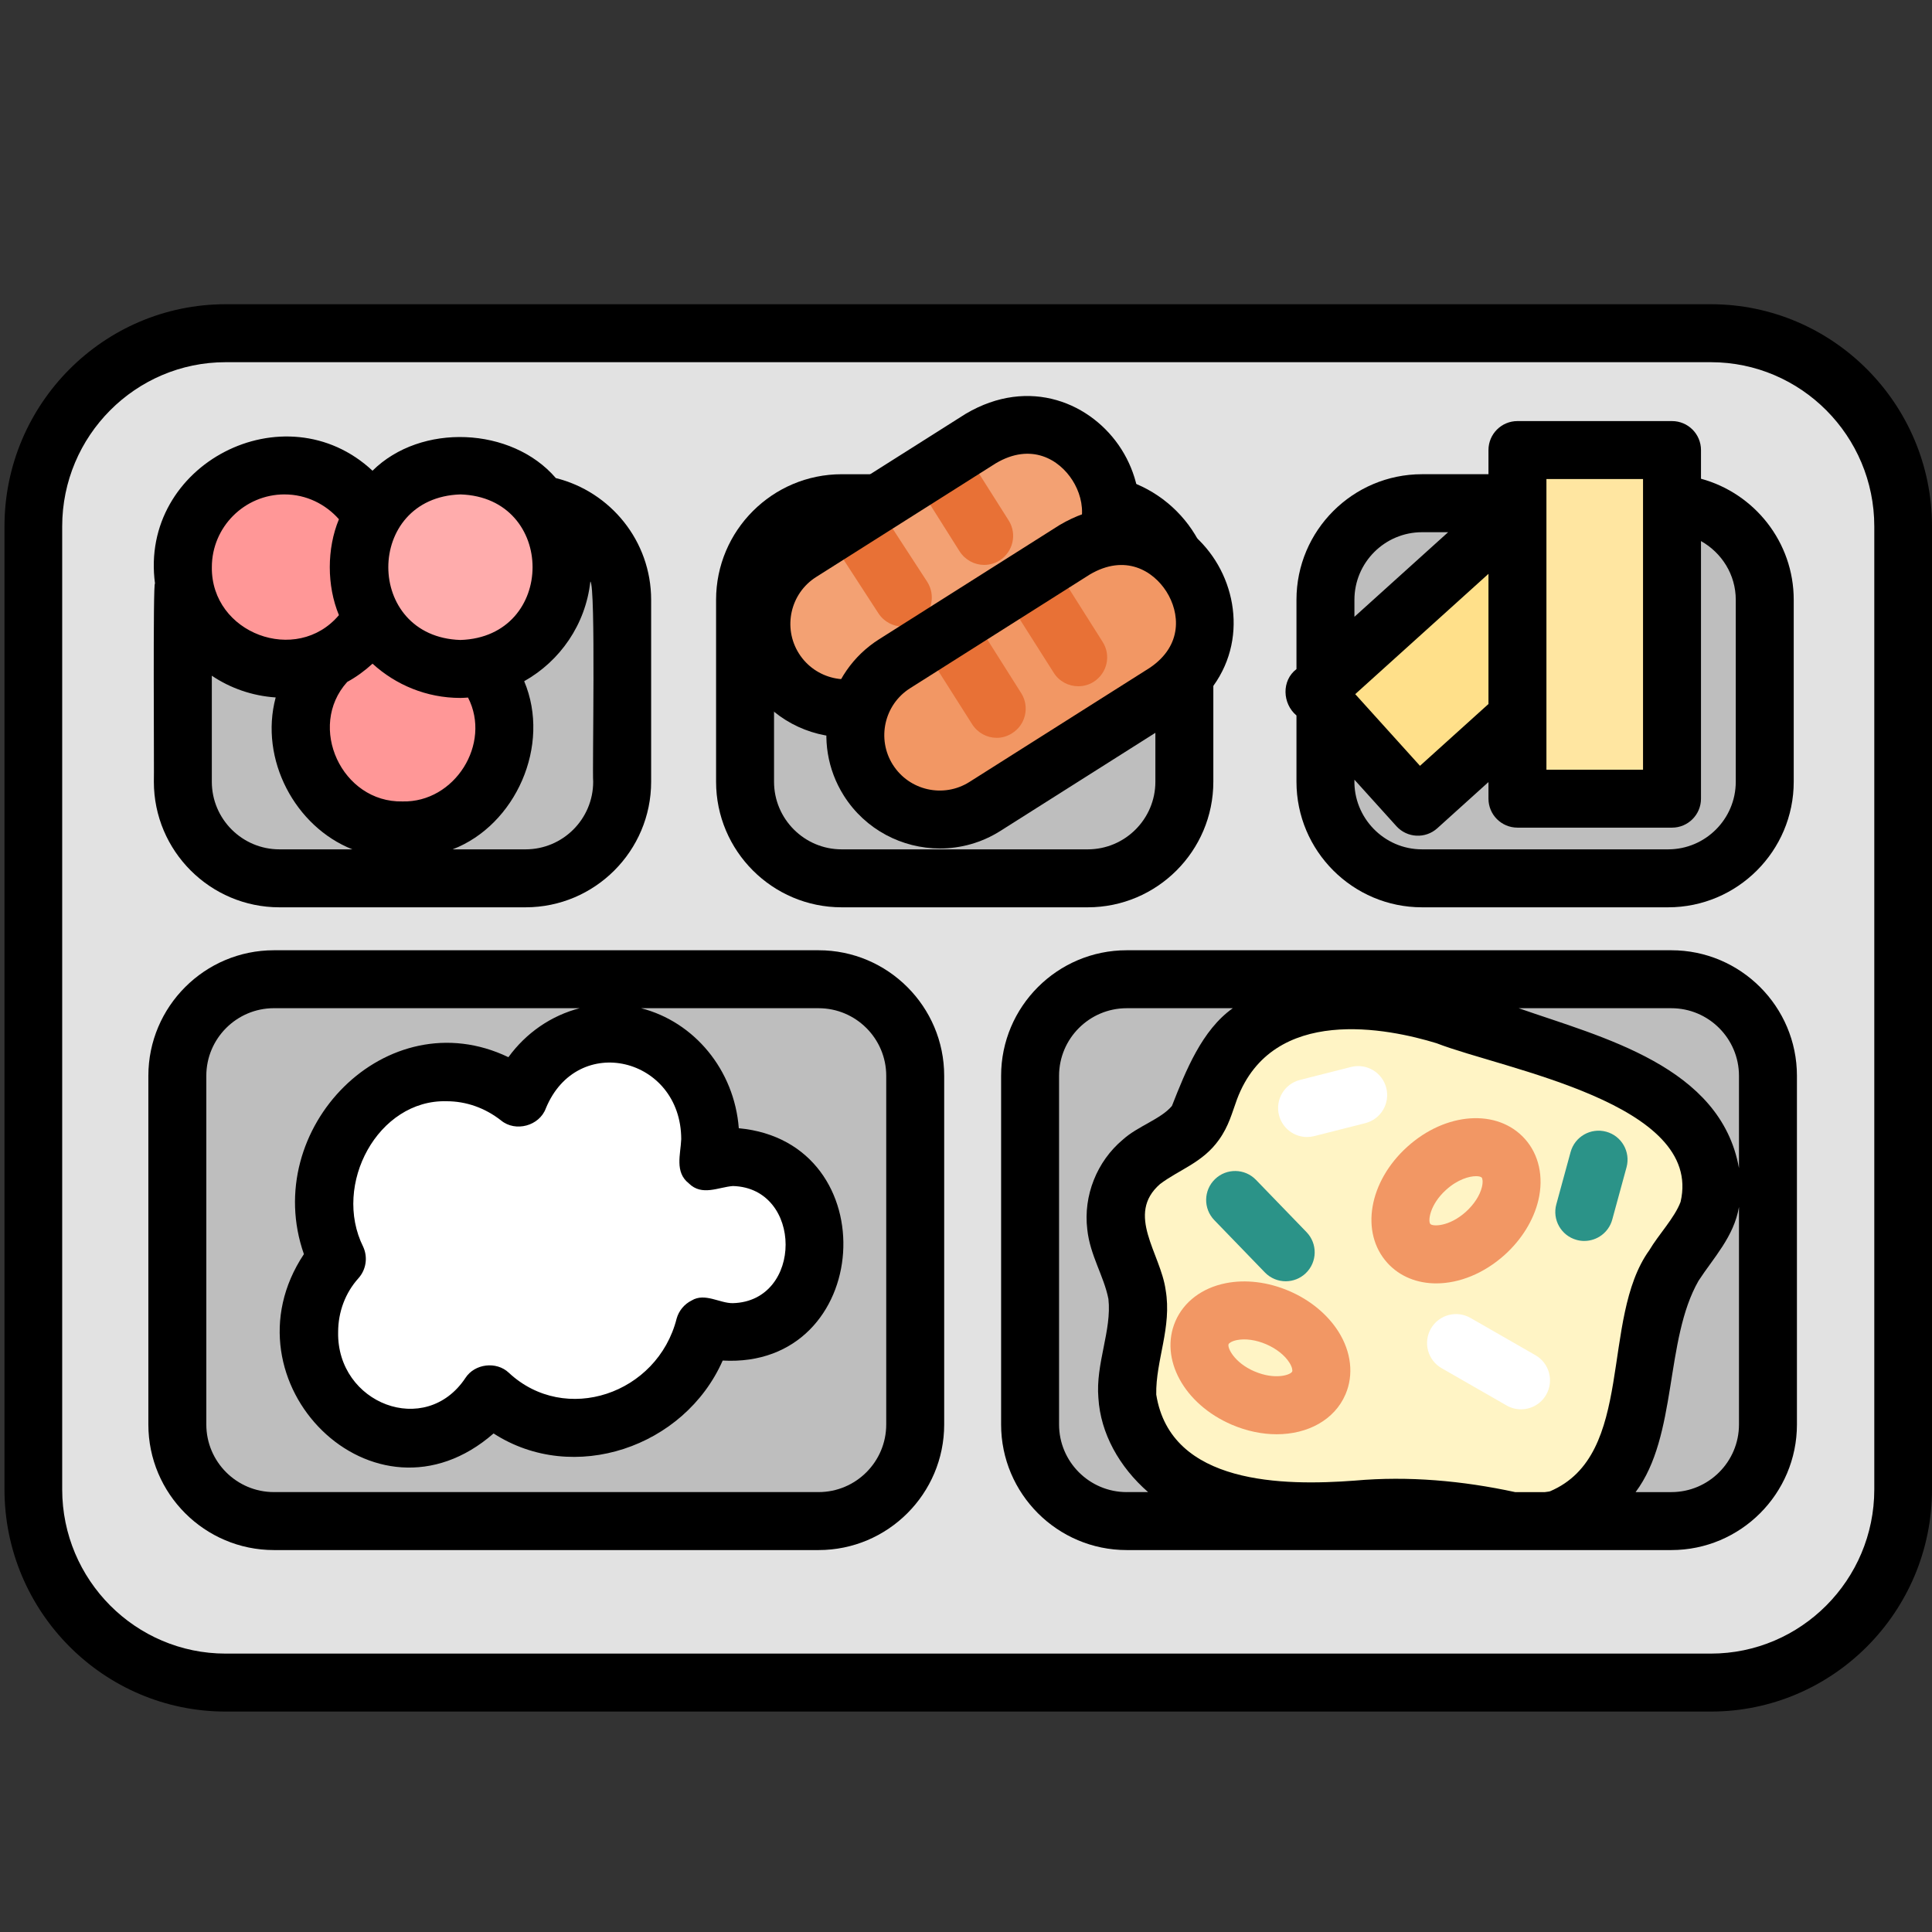 <svg xmlns="http://www.w3.org/2000/svg" id="School_LC" height="512" viewBox="0 0 100 100" width="512" data-name="School LC"><rect x="0" y="0" width="100" height="100" fill="#333333" stroke="none"/><path d="m98.805 28.558v49.84c0 5.5-4.5 10-10 10h-76.77c-5.5 0-10-4.5-10-10v-49.84c0-5.5 4.5-10 10-10h76.77c5.5 0 10 4.5 10 10z" fill="#e2e2e2"></path><g fill="#bebebe"><rect height="28.05" rx="5" width="38.19" x="9.485" y="51.988"></rect><rect height="28.05" rx="5" width="38.19" x="53.625" y="51.988"></rect><rect height="19.41" rx="5" width="22.73" x="68.915" y="27.358"></rect><rect height="19.41" rx="5" width="22.74" x="38.865" y="27.358"></rect><rect height="19.41" rx="5" width="22.74" x="9.765" y="27.358"></rect></g><path d="m43.564 46.962h12.738c3.584 0 6.5-2.916 6.5-6.5v-9.416c0-3.584-2.916-6.5-6.5-6.5h-12.738c-3.584 0-6.5 2.916-6.5 6.5v9.416c0 3.584 2.916 6.5 6.5 6.5zm-3.5-15.916c0-1.93 1.57-3.5 3.5-3.5h12.738c1.93 0 3.5 1.57 3.5 3.5v9.416c0 1.93-1.57 3.5-3.5 3.5h-12.738c-1.93 0-3.5-1.57-3.5-3.5z"></path><path d="m62.623 56.369c-.224.595-.375 1.232-.746 1.749-.674.94-1.907 1.276-2.795 2.017-.952.795-1.464 2.086-1.316 3.317s.894 2.321 1.087 3.546c.277 1.753-.61 3.505-.502 5.276.136 2.23 1.877 4.121 3.921 5.022s4.35.98 6.583.899 4.483-.306 6.69.04c1.695.266 3.431.864 5.083.401 2.43-.681 3.687-3.37 4.164-5.848s.526-5.138 1.85-7.286c.579-.939 1.389-1.752 1.758-2.792.583-1.642-.095-3.529-1.288-4.8s-2.818-2.037-4.436-2.686c-2.574-1.034-5.23-1.848-7.882-2.661-4.505-1.381-10.197-1.449-12.171 3.807z" fill="#fff4c5"></path><path d="m37.936 59.889c-.454 0-.883.096-1.293.235.076-.375.118-.763.118-1.161 0-3.029-2.309-5.485-5.157-5.485-2.131 0-3.959 1.375-4.745 3.335-1.048-.821-2.34-1.313-3.742-1.313-3.492 0-6.323 3.011-6.323 6.725 0 1.054.234 2.048.641 2.936-.886.985-1.434 2.318-1.434 3.789 0 3.029 2.309 5.485 5.157 5.485 1.717 0 3.234-.896 4.171-2.269 1.21 1.091 2.774 1.751 4.485 1.751 3.141 0 5.792-2.218 6.651-5.261.46.181.951.294 1.47.294 2.353 0 4.26-2.028 4.26-4.531s-1.907-4.531-4.26-4.531z" fill="#fff"></path><circle cx="20.834" cy="37.714" fill="#ff9797" r="5.267"></circle><circle cx="14.732" cy="29.357" fill="#ff9797" r="5.267"></circle><circle cx="23.833" cy="29.357" fill="#ffacac" r="5.267"></circle><path d="m68.904 30.092h14.015v8h-14.015z" fill="#ffe08a" transform="matrix(.742 -.67 .67 .742 -3.278 59.663)"></path><path d="m78.544 23.295h8v18.043h-8z" fill="#ffe6a1"></path><path d="m55.46 29.55-9.34 5.91c-2.04 1.29-4.74.68-6.03-1.36s-.69-4.74 1.35-6.03l1.16-.74 2.54-1.6 1.97-1.25 2.53-1.6 1.14-.72c4.98-2.94 9.47 4.15 4.68 7.39z" fill="#f3a173"></path><path d="m51.74 29.01c-.24.15-.52.23-.8.23-.49 0-.98-.25-1.27-.7l-2.56-4.06 2.53-1.6 2.57 4.06c.44.7.23 1.62-.47 2.07z" fill="#e87136"></path><path d="m47.54 32.19c-.25.16-.53.24-.81.24-.49 0-.97-.24-1.26-.68l-2.87-4.42 2.54-1.6 2.85 4.38c.45.7.25 1.63-.45 2.08z" fill="#e87136"></path><path d="m66.548 66.318c-.393 0-.784-.153-1.078-.457l-2.618-2.707c-.576-.596-.561-1.545.035-2.121.594-.576 1.545-.561 2.121.035l2.618 2.707c.576.596.561 1.545-.035 2.121-.291.282-.667.422-1.043.422z" fill="#2b9388"></path><path d="m82.003 64.232c-.131 0-.264-.018-.396-.054-.799-.218-1.27-1.043-1.052-1.842l.739-2.707c.219-.799 1.042-1.269 1.843-1.052.799.218 1.27 1.043 1.052 1.842l-.739 2.707c-.183.667-.787 1.105-1.446 1.105z" fill="#2b9388"></path><path d="m74.34 66.428c-.983 0-1.888-.351-2.533-1.064-1.415-1.568-.96-4.207 1.034-6.006 1.994-1.801 4.665-1.984 6.079-.417.735.814.992 1.976.704 3.188-.245 1.026-.862 2.027-1.737 2.818-1.086.98-2.372 1.481-3.547 1.481zm2.062-5.549c-.35 0-.949.163-1.551.705-.858.775-.944 1.627-.817 1.769.126.14.984.142 1.842-.633.423-.382.726-.851.829-1.287.064-.27.027-.439-.012-.482-.038-.042-.142-.072-.292-.072z" fill="#f29764"></path><path d="m66.08 74.237c-.748 0-1.544-.161-2.328-.497-2.468-1.062-3.748-3.412-2.914-5.352.433-1.007 1.381-1.726 2.603-1.969 1.035-.208 2.202-.063 3.286.403 1.084.465 1.99 1.214 2.554 2.107.663 1.053.795 2.236.361 3.244-.568 1.323-1.954 2.064-3.561 2.064zm-1.144-3.253c1.065.457 1.874.18 1.948.005.022-.053.004-.226-.145-.46-.238-.378-.676-.725-1.199-.95-.524-.226-1.078-.305-1.516-.217-.272.054-.409.158-.432.211-.076.176.28.955 1.343 1.412z" fill="#f29764"></path><path d="m78.727 72.946c-.254 0-.51-.064-.745-.199l-3.364-1.93c-.719-.412-.967-1.329-.555-2.047.412-.72 1.331-.965 2.047-.555l3.364 1.93c.719.412.967 1.329.555 2.047-.276.483-.782.754-1.302.754z" fill="#fff"></path><path d="m67.653 58.852c-.67 0-1.28-.453-1.453-1.132-.203-.803.282-1.619 1.085-1.823l2.646-.671c.805-.203 1.618.283 1.823 1.085.203.803-.282 1.619-1.085 1.823l-2.646.671c-.124.031-.248.046-.37.046z" fill="#fff"></path><path d="m88.552 15.747h-76.872c-6.312 0-11.448 5.159-11.448 11.5v49.843c0 6.341 5.136 11.5 11.448 11.5h76.872c6.312 0 11.448-5.159 11.448-11.5v-49.843c0-6.341-5.136-11.5-11.448-11.5zm8.461 61.343c0 4.687-3.796 8.5-8.461 8.5h-76.872c-4.665 0-8.461-3.813-8.461-8.5v-49.843c0-4.687 3.796-8.5 8.461-8.5h76.872c4.665 0 8.461 3.813 8.461 8.5z"></path><path d="m42.371 49.185h-28.192c-3.584 0-6.5 2.916-6.5 6.5v18.046c0 3.584 2.916 6.5 6.5 6.5h28.192c3.584 0 6.5-2.916 6.5-6.5v-18.046c0-3.584-2.916-6.5-6.5-6.5zm-6.718 12.066c.679.676 1.535.193 2.283.138 3.632.098 3.641 5.962 0 6.062-.684.012-1.448-.555-2.137-.138-.379.188-.661.528-.776.936-.99 3.909-5.769 5.531-8.688 2.803-.641-.606-1.762-.471-2.243.268-2.07 3.12-6.664 1.328-6.59-2.37 0-1.044.372-2.034 1.049-2.786.399-.444.497-1.083.249-1.627-1.61-3.231.772-7.635 4.317-7.537 1.013 0 1.987.344 2.817.994.747.618 1.98.286 2.317-.623 1.628-3.961 7.002-2.644 7.009 1.591-.032.786-.348 1.708.392 2.288zm10.218 12.479c0 1.93-1.57 3.5-3.5 3.5h-28.192c-1.93 0-3.5-1.57-3.5-3.5v-18.046c0-1.93 1.57-3.5 3.5-3.5h15.827c-1.471.38-2.773 1.273-3.691 2.536-6.29-3.019-12.862 3.694-10.585 10.194-4.38 6.585 3.64 14.68 9.817 9.281 4.134 2.673 9.879.719 11.859-3.773 7.794.434 8.547-11.304.834-12.025-.232-3.028-2.315-5.509-5.056-6.212h9.187c1.93 0 3.5 1.57 3.5 3.5v18.046z"></path><path d="m86.509 49.185h-28.192c-3.584 0-6.5 2.916-6.5 6.5v18.046c0 3.584 2.916 6.5 6.5 6.5h28.192c3.584 0 6.5-2.916 6.5-6.5v-18.046c0-3.584-2.916-6.5-6.5-6.5zm0 3c1.93 0 3.5 1.57 3.5 3.5v4.778c-.942-5.283-7.08-6.767-11.402-8.278zm-28.192 25.046c-1.93 0-3.5-1.57-3.5-3.5v-18.046c0-1.93 1.57-3.5 3.5-3.5h5.492c-1.592 1.127-2.43 3.227-3.15 5.058-.567.681-1.778 1.051-2.537 1.741-1.348 1.125-2.055 2.906-1.845 4.646.14 1.343.859 2.408 1.094 3.602.183 1.626-.67 3.347-.518 5.133.111 1.817 1.073 3.558 2.572 4.865h-1.108zm21.905-.04c-.083.023-.174.024-.26.04h-1.539c-2.718-.588-5.531-.843-8.295-.595-3.672.276-9.536.23-10.281-4.453-.034-1.77.82-3.483.486-5.418-.264-1.902-2.087-3.909-.289-5.479.998-.753 2.209-1.104 3.051-2.293.514-.72.67-1.382.933-2.096 1.845-4.91 7.837-3.663 10.327-2.9 3.507 1.36 13.825 3.1 12.632 8.211-.308.826-1.14 1.693-1.621 2.507-2.568 3.569-.696 10.592-5.144 12.477zm9.787-3.46c0 1.93-1.57 3.5-3.5 3.5h-1.85c2.183-2.916 1.495-7.874 3.26-10.943.771-1.185 1.828-2.276 2.09-3.813v11.257z"></path><path d="m14.465 46.962h12.738c3.584 0 6.5-2.916 6.5-6.5v-9.416c0-3.043-2.105-5.597-4.933-6.301-2.285-2.661-6.987-2.862-9.489-.381-4.53-4.225-12.097-.345-11.257 5.847-.116-.286-.039 10.097-.06 10.251 0 3.584 2.916 6.5 6.5 6.5zm16.092-16.862c.287.201.094 9.87.146 10.362 0 1.93-1.57 3.5-3.5 3.5h-3.775c3.257-1.254 5.105-5.377 3.704-8.703 1.861-1.045 3.18-2.941 3.424-5.159zm-6.724-4.509c4.978.158 4.976 7.376 0 7.534-4.979-.158-4.978-7.376 0-7.534zm0 10.534c.132 0 .262-.012.392-.02 1.23 2.394-.69 5.443-3.391 5.377-3.143.069-4.955-3.864-2.864-6.184.477-.261.914-.582 1.312-.946 1.203 1.098 2.798 1.773 4.551 1.773zm-9.102-10.534c1.123 0 2.121.504 2.812 1.285-.631 1.521-.631 3.442 0 4.963-2.195 2.598-6.619.95-6.578-2.482 0-2.077 1.689-3.767 3.767-3.767zm-.462 10.51c-.858 3.206 1.014 6.693 3.97 7.861h-3.775c-1.93 0-3.5-1.57-3.5-3.5v-5.487c.957.644 2.088 1.043 3.305 1.125z"></path><path d="m67.105 37.035v3.427c0 3.584 2.916 6.5 6.5 6.5h12.738c3.584 0 6.5-2.916 6.5-6.5v-9.416c0-2.995-2.039-5.516-4.8-6.267v-1.484c0-.829-.672-1.5-1.5-1.5h-8c-.828 0-1.5.671-1.5 1.5v1.25h-3.438c-3.584 0-6.5 2.916-6.5 6.5v3.587c-.782.596-.73 1.786 0 2.402zm12.938-12.239h5v15.043h-5zm-1.5 18.043h8c.828 0 1.5-.671 1.5-1.5v-13.333c1.068.6 1.8 1.73 1.8 3.04v9.416c0 1.93-1.57 3.5-3.5 3.5h-12.738c-1.968.003-3.557-1.64-3.5-3.605l2.172 2.405c.556.616 1.506.662 2.118.108l2.648-2.391v.859c0 .829.672 1.5 1.5 1.5zm-8.396-6.911 6.896-6.226v6.737l-3.545 3.2-3.352-3.711zm-.042-4.881c0-1.93 1.57-3.5 3.5-3.5h1.35l-4.85 4.378z"></path><path d="m43.788 38.161c-1.946 0-3.853-.966-4.97-2.729-1.73-2.736-.913-6.369 1.822-8.1l9.342-5.912c3.311-1.956 6.555-.548 8.067 1.842s1.397 5.923-1.75 8.054l-9.382 5.938c-.971.615-2.057.909-3.13.909zm-2.435-4.334c.848 1.339 2.627 1.737 3.96.89l9.344-5.912c1.721-1.166 1.544-2.855.857-3.939-.687-1.085-2.137-1.97-3.968-.888l-9.303 5.888c-1.337.846-1.736 2.623-.891 3.96z"></path><path d="m60.32 35.83-9.34 5.91c-2.04 1.29-4.74.69-6.03-1.35s-.69-4.74 1.35-6.03l1.45-.92 2.55-1.61 1.67-1.06 2.53-1.61h.01l1.14-.72c4.97-2.93 9.46 4.15 4.67 7.39z" fill="#f29764"></path><path d="m56.61 35.29c-.25.16-.53.23-.8.23-.5 0-.99-.25-1.27-.7l-2.57-4.05 2.53-1.61h.01v.01l2.56 4.05c.45.7.24 1.62-.46 2.07z" fill="#e87136"></path><path d="m52.39 37.95c-.25.16-.52.24-.8.24-.5 0-.98-.25-1.27-.7l-2.57-4.05 2.55-1.61 2.56 4.05c.44.7.23 1.63-.47 2.07z" fill="#e87136"></path><path d="m48.651 43.917c-1.947 0-3.854-.966-4.971-2.729-1.73-2.735-.913-6.369 1.822-8.1l9.342-5.912c3.308-1.956 6.554-.549 8.066 1.842 1.513 2.39 1.397 5.923-1.75 8.053l-9.381 5.938c-.972.615-2.057.908-3.129.908zm-2.436-4.333c.847 1.338 2.623 1.737 3.961.891l9.342-5.913c1.721-1.166 1.544-2.855.858-3.939-.687-1.084-2.137-1.968-3.968-.887l-9.303 5.888c-1.337.846-1.736 2.623-.891 3.96z"></path></svg>